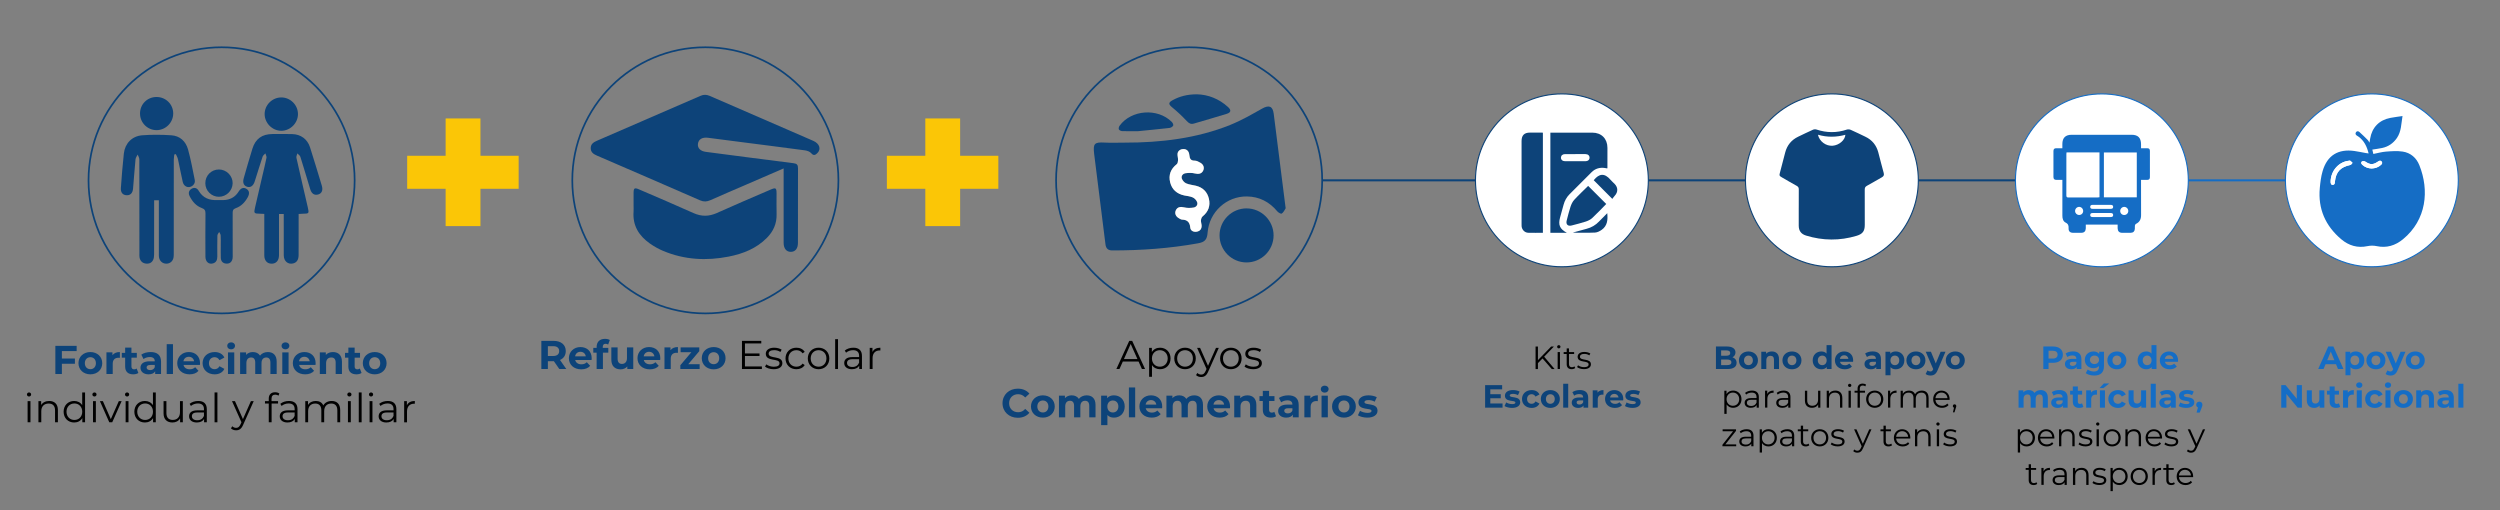 <?xml version="1.0" encoding="UTF-8"?><svg id="Capa_1" xmlns="http://www.w3.org/2000/svg" viewBox="0 0 1242.67 253.67"><rect x="0" y="0" width="1242.67" height="253.67" fill="#808080" stroke="none"/><defs><style>.cls-1,.cls-2,.cls-3,.cls-4,.cls-5{stroke-miterlimit:10;}.cls-1,.cls-2,.cls-5{fill:none;}.cls-1,.cls-4{stroke:#156dc5;}.cls-1,.cls-5{stroke-width:1.02px;}.cls-6,.cls-7,.cls-8,.cls-9,.cls-10{stroke-width:0px;}.cls-7{fill:#fbc606;}.cls-8,.cls-3,.cls-4{fill:#fff;}.cls-2{stroke-width:.86px;}.cls-2,.cls-3,.cls-5{stroke:#0d4379;}.cls-3,.cls-4{stroke-width:.56px;}.cls-9{fill:#0d4379;}.cls-10{fill:#156dc5;}</style></defs><path class="cls-9" d="M148.44,106.32c0,.89,0,1.67,0,2.45,0,6.01.02,12.02-.01,18.03-.01,2.35-.95,3.7-2.72,4.14-2.55.64-4.64-1.11-4.66-4-.03-6.08-.01-12.16-.01-18.23,0-.73,0-1.46,0-2.34h-2.36c0,2.08,0,4.07,0,6.06,0,4.81.02,9.62,0,14.43-.01,2.67-1.45,4.26-3.73,4.21-2.21-.04-3.57-1.59-3.58-4.16-.02-6.08,0-12.16,0-18.23,0-.72,0-1.45,0-2.36-.87-.04-1.58-.09-2.29-.1-2.74-.03-2.96-.25-2.36-2.85,1.22-5.33,2.47-10.66,3.7-15.98.69-2.99,1.45-5.96,2.04-8.97.13-.66-.35-1.44-.55-2.17-.47.53-1.17.98-1.37,1.59-1.37,4.11-2.62,8.26-3.95,12.39-.68,2.11-2.02,3.07-3.6,2.65-1.77-.47-2.49-1.99-1.87-4.19,1.41-4.94,2.8-9.88,4.34-14.78,1.55-4.95,4.77-7.24,9.97-7.29,3.27-.03,6.55-.05,9.82.03,4.27.11,7.55,2.51,8.85,6.57,2.03,6.35,3.95,12.74,5.87,19.12.68,2.28-.06,3.86-1.87,4.34-1.88.5-3.22-.39-3.92-2.69-1.64-5.36-3.2-10.73-4.89-16.07-.21-.65-.99-1.13-1.5-1.68-.16.74-.6,1.54-.45,2.21,1.83,8.2,3.76,16.38,5.64,24.57.71,3.11.65,3.17-2.48,3.22-.59,0-1.18.07-2.03.12Z"/><path class="cls-9" d="M86.65,76.78c-.09.87-.26,1.74-.26,2.62-.02,15.43-.01,30.86-.02,46.28,0,.73.02,1.48-.09,2.2-.29,1.91-1.7,3.15-3.54,3.18-1.9.04-3.42-1.26-3.72-3.23-.09-.59-.06-1.2-.06-1.8,0-8.08,0-16.16,0-24.24,0-.72,0-1.43,0-2.23h-2.34c0,.84,0,1.55,0,2.26,0,8.21.01,16.43-.02,24.64,0,.91-.1,1.9-.47,2.71-.69,1.49-2.05,2.05-3.66,1.84-1.73-.22-2.74-1.31-3.1-2.96-.14-.64-.08-1.33-.08-2,0-15.63,0-31.26-.04-46.89,0-.78-.54-1.55-.83-2.33-.37.79-.98,1.55-1.06,2.37-.47,4.85-.8,9.71-1.23,14.57-.2,2.33-1.43,3.45-3.42,3.26-1.76-.16-2.79-1.43-2.63-3.57.43-5.72.84-11.46,1.48-17.16.57-5.06,4.08-8.68,9.17-9.06,4.78-.36,9.62-.31,14.41,0,4.3.28,7.21,2.99,8.33,7.04,1.39,5,2.32,10.14,3.35,15.23.32,1.58-.87,3.06-2.44,3.42-1.52.36-3.11-.63-3.54-2.49-.87-3.77-1.55-7.58-2.39-11.35-.19-.86-.69-1.66-1.05-2.48l-.76.16Z"/><path class="cls-9" d="M109.73,122.2c0-1.74.07-3.47-.04-5.2-.03-.58-.49-1.14-.75-1.71-.31.6-.87,1.19-.88,1.8-.09,3.47-.05,6.94-.04,10.41,0,1.6-.45,2.93-2.15,3.43-2.1.62-3.75-.83-3.76-3.35-.03-7.14-.06-14.28.03-21.42.02-1.5-.4-2.23-1.84-2.76-2.83-1.04-4.68-3.22-6.02-5.86-.74-1.46-.52-2.78.88-3.67,1.47-.93,2.8-.4,3.6.96,2.12,3.6,5.32,4.82,9.3,4.61,1.4-.07,2.82.1,4.2-.08,2.72-.36,4.84-1.71,6.32-4.09,1.18-1.89,2.53-2.29,3.96-1.37,1.43.93,1.62,2.31.57,4.21-1.37,2.47-3.26,4.44-5.95,5.38-1.28.45-1.51,1.16-1.51,2.37.05,6.94.03,13.88.02,20.82,0,.6.04,1.21-.07,1.8-.31,1.66-1.32,2.64-3.05,2.56-1.71-.08-2.71-1.11-2.79-2.82-.08-2-.02-4-.02-6.01,0,0-.01,0-.02,0Z"/><path class="cls-9" d="M148.11,56.68c.02,4.48-3.78,8.31-8.26,8.33-4.46.02-8.29-3.8-8.31-8.28-.02-4.51,3.74-8.28,8.26-8.3,4.52-.02,8.29,3.73,8.31,8.25Z"/><path class="cls-9" d="M69.6,56.47c-.03-4.62,3.56-8.24,8.18-8.26,4.61-.02,8.3,3.6,8.32,8.16.02,4.52-3.71,8.29-8.22,8.32-4.54.03-8.26-3.66-8.28-8.22Z"/><path class="cls-9" d="M108.82,97.81c-3.72,0-6.72-2.97-6.76-6.69-.04-3.83,2.96-6.88,6.76-6.88,3.76,0,6.89,3.16,6.82,6.88-.07,3.67-3.14,6.69-6.83,6.69Z"/><circle class="cls-2" cx="110.14" cy="89.64" r="66.14"/><path class="cls-7" d="M257.81,93.84h-18.99v18.55h-17.31v-18.55h-19.11v-16.41h19.11v-18.55h17.31v18.55h18.99v16.41Z"/><path class="cls-7" d="M496.24,93.84h-18.99v18.55h-17.31v-18.55h-19.11v-16.41h19.11v-18.55h17.31v18.55h18.99v16.41Z"/><circle class="cls-2" cx="350.61" cy="89.64" r="66.14"/><path class="cls-9" d="M389.53,83.71c-6.34,2.74-12.35,5.34-18.37,7.95-6.03,2.61-12.09,5.18-18.09,7.86-1.75.78-3.27.85-5.07.07-17.06-7.46-34.14-14.85-51.23-22.22-1.75-.76-3.18-1.67-3.14-3.8.04-2.02,1.42-2.88,3.09-3.61,17.16-7.41,34.31-14.84,51.44-22.31,1.63-.71,3.05-.67,4.66.03,17.13,7.47,34.29,14.88,51.43,22.33,3.1,1.35,4.03,4.08,2.07,6.06-.94.95-1.87,1.54-3.12.06-.66-.78-1.99-1.24-3.08-1.39-10.7-1.44-21.41-2.79-32.11-4.17-5.35-.69-10.71-1.37-16.06-2.08-2.85-.38-4.75.73-5.03,3-.26,2.15,1.22,3.64,4,4.01,14.51,1.89,29.02,3.81,43.55,5.63,1.73.22,2.2.89,2.19,2.54-.05,12.36-.02,24.71-.03,37.07,0,2.81-1.31,4.43-3.52,4.45-2.19.02-3.58-1.65-3.59-4.41-.01-11.39,0-22.79,0-34.18,0-.81,0-1.62,0-2.86Z"/><path class="cls-9" d="M314.93,101.95c0-2-.01-3.99,0-5.99.02-2.5.45-2.8,2.72-1.82,9.01,3.89,18.06,7.71,27.01,11.75,4.01,1.81,7.71,1.77,11.7-.03,8.81-3.98,17.72-7.74,26.6-11.58,2.69-1.16,3.03-.93,3.04,2,0,3.4-.07,6.8.02,10.2.12,4.65-1.61,8.51-4.82,11.75-5.25,5.3-11.86,7.91-19.01,9.32-11.05,2.18-21.92,1.59-32.41-2.77-2.37-.98-4.66-2.27-6.76-3.75-5.41-3.81-8.6-8.86-8.1-15.76.08-1.1.01-2.22.01-3.33Z"/><circle class="cls-2" cx="591.08" cy="89.64" r="66.14"/><path class="cls-9" d="M558.93,70.9c18,.02,35.72-2.06,52.56-8.79,5.5-2.2,10.69-5.22,15.87-8.13,3.41-1.91,5.28-1.27,5.77,2.6,1.95,15.34,3.88,30.69,5.81,46.03.05.37.19.84.03,1.1-.54.89-1.06,1.95-1.88,2.46-.38.23-1.67-.5-2.18-1.11-3.93-4.72-8.9-7.31-15.04-7.41-10.22-.17-18.8,7.74-19.6,17.93-.27,3.49-1.32,4.74-4.76,5.36-14.1,2.55-28.34,3.55-42.65,3.54-2.05,0-3.1-.95-3.36-2.98-1.88-14.91-3.74-29.83-5.6-44.74-.02-.12-.02-.25-.04-.37-.59-5.07.18-5.79,5.2-5.52,3.28.18,6.58.03,9.87.03ZM588.22,74.08c-1.46-.02-2.79.95-2.89,2.35-.08,1.03.29,2.09.26,3.13-.02.7-.18,1.66-.65,2.03-3.01,2.37-4.18,5.39-3.27,9.06.9,3.58,3.37,5.68,6.96,6.47,1.45.32,3.01.41,4.33,1.02.92.43,1.85,1.47,2.16,2.43.4,1.27-.57,2.4-1.82,2.59-1.52.23-3.18.28-4.65-.09-1.86-.46-3.38-.18-4.13,1.37-.71,1.46-.2,3.01,1.38,3.96.53.32,1.11.72,1.69.74,2.61.1,3.83,1.29,4.07,3.97.14,1.61,1.62,2.31,3.24,2.03,1.63-.28,2.47-1.38,2.4-3.04-.04-.86-.39-1.73-.33-2.57.05-.68.32-1.57.81-1.97,2.86-2.31,3.96-5.25,3.15-8.77-.79-3.43-3.01-5.63-6.48-6.48-1.63-.4-3.36-.53-4.86-1.19-.92-.4-1.85-1.47-2.15-2.44-.39-1.26.57-2.4,1.83-2.58,1.53-.22,3.18-.27,4.66.1,1.86.46,3.38.17,4.13-1.38.71-1.47.21-3.04-1.39-3.95-.85-.48-1.84-1.04-2.75-1.03-2.07.03-2.54-1.01-2.72-2.8-.19-1.99-1.33-2.96-2.96-2.98Z"/><path class="cls-9" d="M619.65,103.59c7.37.01,13.4,6.04,13.41,13.41,0,7.45-6.08,13.5-13.55,13.45-7.35-.05-13.34-6.12-13.31-13.51.03-7.37,6.08-13.37,13.45-13.36Z"/><path class="cls-9" d="M594.82,46.87c5.7.13,11.07,2.2,15.61,6.35,1.66,1.52,1.49,2.69-.64,3.35-5.43,1.69-10.91,3.25-16.37,4.86-1.49.44-2.46-.13-3.53-1.28-2.27-2.42-4.7-4.71-7.27-6.81-1.82-1.49-1.93-2.34.18-3.5,3.6-1.99,7.46-2.95,12.01-2.96Z"/><path class="cls-9" d="M565.66,65.21c-3.29,0-5.59.06-7.88-.04-.58-.02-1.41-.4-1.63-.85-.22-.45.01-1.33.35-1.8,5.79-7.96,18.85-8.95,25.92-1.96.46.45.95,1.44.75,1.84-.28.58-1.16,1.12-1.84,1.2-5.54.63-11.1,1.15-15.68,1.61Z"/><path class="cls-8" d="M588.22,74.08c1.63.02,2.77.99,2.96,2.98.17,1.79.65,2.84,2.72,2.8.92-.01,1.9.55,2.75,1.03,1.61.91,2.1,2.48,1.39,3.95-.75,1.55-2.27,1.84-4.13,1.38-1.48-.37-3.13-.32-4.66-.1-1.26.18-2.22,1.33-1.83,2.58.3.96,1.23,2.03,2.15,2.44,1.51.66,3.24.79,4.86,1.19,3.46.85,5.69,3.05,6.48,6.48.81,3.52-.29,6.46-3.15,8.77-.49.4-.76,1.29-.81,1.97-.06.84.3,1.71.33,2.57.07,1.66-.77,2.76-2.4,3.04-1.62.28-3.1-.43-3.24-2.03-.24-2.69-1.46-3.88-4.07-3.97-.57-.02-1.16-.43-1.69-.74-1.58-.95-2.09-2.5-1.38-3.96.76-1.55,2.27-1.83,4.13-1.37,1.48.37,3.13.32,4.65.09,1.25-.19,2.22-1.32,1.82-2.59-.3-.96-1.23-2-2.16-2.43-1.31-.62-2.87-.71-4.33-1.02-3.59-.79-6.07-2.89-6.96-6.47-.92-3.67.25-6.69,3.27-9.06.47-.37.62-1.33.65-2.03.03-1.04-.33-2.1-.26-3.13.1-1.4,1.43-2.37,2.89-2.35Z"/><line class="cls-5" x1="657.22" y1="89.64" x2="1048.01" y2="89.64"/><line class="cls-1" x1="1049.6" y1="89.64" x2="1159.96" y2="89.64"/><circle class="cls-3" cx="776.37" cy="89.64" r="42.97"/><path class="cls-9" d="M778.82,115.71h-8.18v-49.78c.37,0,.76,0,1.15,0,6.56,0,13.11,0,19.67,0,4.57,0,7.55,3,7.55,7.6,0,3.3,0,6.59-.01,9.89,0,.07-.04.14-.09.3-.37-.07-.75-.15-1.13-.21-2.54-.38-4.79.24-6.63,2.06-3.69,3.65-7.35,7.32-11,11-1.44,1.45-2.39,3.19-2.93,5.16-.58,2.1-1.16,4.21-1.74,6.31-1.03,3.79-.22,5.73,3.34,7.67ZM783.05,76.6c-1.7,0-3.41-.01-5.11,0-1.23.01-2.01.69-2.04,1.72-.03,1.07.78,1.81,2.06,1.82,3.37.01,6.74.01,10.11,0,1.24,0,2.01-.68,2.04-1.73.03-1.08-.77-1.8-2.06-1.82-1.67-.01-3.33,0-5,0Z"/><path class="cls-9" d="M766.92,115.72c-2.49,0-4.89.05-7.29-.02-1.74-.05-3.11-1.47-3.29-3.21-.03-.33-.02-.67-.02-1,0-13.78,0-27.56,0-41.35,0-2.89,1.33-4.23,4.2-4.23,2.04,0,4.08,0,6.11.01.07,0,.14.03.29.07v49.72Z"/><path class="cls-9" d="M798.41,101.39c-2.26,2.29-4.54,4.72-6.97,6.99-.86.8-2.04,1.36-3.17,1.74-2.31.76-4.69,1.34-7.05,1.96-1.9.5-2.97-.58-2.46-2.48.61-2.29,1.14-4.6,1.89-6.84.41-1.23,1.01-2.52,1.88-3.46,2.23-2.43,4.65-4.67,6.89-6.9,2.98,2.98,5.97,5.97,8.99,8.99Z"/><path class="cls-9" d="M792.2,89.57c2.65-3.3,5.34-3.7,8.31-.23.65.76,1.42,1.41,2.11,2.13,1.71,1.78,1.69,4.03,0,5.85-.45.48-.81,1.05-1.19,1.54-3.24-3.25-6.21-6.23-9.24-9.28Z"/><path class="cls-9" d="M782.03,115.54c2.2-.6,4.39-1.23,6.59-1.8,2.39-.62,4.44-1.8,6.15-3.58,1.32-1.37,2.68-2.72,4.15-4.2.34,3.35.04,6.28-2.74,8.26-.96.68-2.18,1.32-3.32,1.38-3.6.17-7.21.06-10.81.06,0-.04-.01-.09-.02-.13Z"/><circle class="cls-3" cx="910.58" cy="89.64" r="42.97"/><path class="cls-9" d="M894.1,103.28c0-3.04-.03-6.07.02-9.11.01-.84-.22-1.34-1-1.77-2.48-1.35-4.9-2.8-7.34-4.2-1.34-.77-1.41-.93-1.03-2.38.87-3.35,1.74-6.7,2.62-10.04.95-3.6,3.09-6.22,6.45-7.83,2.45-1.17,4.88-2.36,7.36-3.47.49-.22,1.2-.27,1.71-.1,5.05,1.69,10.08,1.74,15.14.03.56-.19,1.35-.11,1.91.13,2.45,1.08,4.85,2.27,7.26,3.42,3.37,1.6,5.5,4.23,6.45,7.83.89,3.38,1.73,6.77,2.67,10.14.29,1.05.05,1.67-.89,2.2-2.5,1.39-4.93,2.88-7.45,4.23-.87.47-1.08,1.02-1.08,1.94.04,5.82.02,11.65.02,17.47,0,3.13-1.05,4.54-4.07,5.45-8.38,2.51-16.75,2.45-25.11-.12-2.46-.76-3.63-2.32-3.65-4.91-.02-2.97,0-5.93,0-8.9ZM903.64,66.97c.73,3.35,4.02,5.73,7.3,5.47,3.19-.26,6.16-2.75,6.34-5.44-4.51,1.23-9.01,1.32-13.63-.03Z"/><circle class="cls-4" cx="1044.78" cy="89.64" r="42.97"/><path class="cls-10" d="M1025.12,89.41c-1.06,0-1.97-.02-2.87,0-1.03.03-1.56-.39-1.55-1.46.01-4.28,0-8.57,0-12.85,0-.99.44-1.45,1.46-1.41.94.04,1.88,0,2.97,0,0-.79,0-1.45,0-2.11.01-3.06,1.54-4.59,4.63-4.59,6.11,0,12.22,0,18.33,0,3.81,0,7.62,0,11.43,0,3.22,0,4.71,1.51,4.72,4.74,0,.59,0,1.18,0,1.96,1.05,0,2.02.03,2.99,0,.95-.04,1.42.37,1.42,1.32,0,4.36,0,8.73,0,13.09,0,.88-.46,1.31-1.33,1.31-.98,0-1.96,0-3.08,0,0,.55,0,.98,0,1.4,0,5.36-.03,10.71.02,16.07.02,2.04-.69,3.53-2.57,4.42-.24.11-.45.5-.49.79-.08.54,0,1.11-.04,1.66-.07,1.2-.75,1.92-1.95,1.96-1.47.05-2.94.05-4.4.01-1.44-.03-2.14-.78-2.2-2.24-.02-.59,0-1.17,0-1.83h-15.83c0,.62.02,1.24,0,1.85-.07,1.47-.77,2.19-2.22,2.22-1.39.03-2.78.03-4.17,0-1.46-.04-2.21-.75-2.16-2.24.05-1.26-.12-2.15-1.45-2.82-1.28-.63-1.65-2.02-1.64-3.47.02-5.44,0-10.87,0-16.31,0-.43,0-.86,0-1.49ZM1027.21,75.75c-.03.34-.08.57-.08.8,0,6.86.01,13.72-.02,20.59,0,.9.38,1.03,1.14,1.03,4.8-.02,9.6,0,14.4-.02.3,0,.61-.06.94-.1v-22.29h-16.37ZM1062.13,98.09v-22.3h-16.35v22.3h16.35ZM1044.67,107.89c1.47,0,2.93,0,4.4,0,.69,0,1.33-.14,1.32-1,0-.83-.6-1.01-1.31-1.01-2.93,0-5.86,0-8.79,0-.71,0-1.31.16-1.32,1-.01.86.62,1,1.31,1.01,1.47,0,2.93,0,4.4,0ZM1044.68,103.82c1.47,0,2.93,0,4.4,0,.7,0,1.32-.15,1.31-1-.01-.84-.62-.99-1.32-.99-2.93,0-5.86,0-8.79,0-.71,0-1.31.16-1.31,1,0,.86.63.99,1.32.99,1.47,0,2.93,0,4.4,0ZM1035.47,104.83c-.02-1.13-.96-2.04-2.06-2-1.11.04-2,1.01-1.95,2.12.05,1.08.93,1.91,2.02,1.91,1.15,0,2.02-.88,2-2.04ZM1057.9,104.9c.02-1.11-.9-2.06-2-2.07-1.07-.01-1.96.84-2.01,1.93-.06,1.15.78,2.07,1.92,2.11,1.14.04,2.07-.84,2.09-1.96Z"/><circle class="cls-4" cx="1178.98" cy="89.64" r="42.97"/><path class="cls-10" d="M1177.37,76.28c-.85-3.46-2.24-6.36-5.07-8.39-.21-.15-.43-.28-.64-.4-.67-.39-1.05-.95-.63-1.68.43-.75,1.19-.71,1.75-.21,1.44,1.29,2.81,2.65,4.17,4.01.29.29.45.69.84,1.31.14-.85.24-1.44.34-2.03.93-5.57,4.51-9.25,10.09-10.3,1.91-.36,3.84-.59,5.99-.91-.66,3.81-.54,7.68-2.82,10.96-1.79,2.58-4.22,4.25-7.29,4.91-1.56.34-3.16.53-4.9.81.17.71.32,1.34.51,2.17,2.13-.41,4.17-1.01,6.25-1.17,2.76-.21,5.6-.43,8.31-.02,3.95.58,6.83,3.1,8.3,6.76,5.02,12.49,3.6,27.16-8.11,36.8-3.8,3.13-8.13,4.51-13.14,3.43-1.45-.31-3.08-.3-4.53.01-4.96,1.06-9.29-.27-13.02-3.41-7.86-6.63-11.63-15.11-10.68-25.46.26-2.85.61-5.75,1.42-8.48,2.29-7.75,7.71-11.08,15.76-9.95,1.88.26,3.74.68,5.61,1.01.44.08.89.13,1.5.22ZM1158.48,90.01c-.05,1.28.23,1.89.96,1.88,1.15-.02,1.1-.91,1.19-1.72.52-4.78,2.77-7.13,7.68-8.17.41-.09.72-.68,1.07-1.04-.39-.37-.75-.78-1.19-1.08-.16-.11-.49,0-.74.04-4.91.56-8.76,4.9-8.97,10.1ZM1178.88,83.75c1.81-.07,3.36-.63,4.66-1.82.52-.48.8-1.04.27-1.66-.52-.6-1.09-.43-1.68-.02-2.56,1.76-3.96,1.72-6.46.07-.4-.26-1.29-.31-1.63-.04-.67.53-.3,1.2.27,1.71,1.32,1.18,2.88,1.71,4.56,1.76Z"/><path class="cls-8" d="M1158.48,90.01c.21-5.2,4.06-9.54,8.97-10.1.25-.03.58-.15.74-.04.43.31.8.71,1.19,1.08-.35.36-.66.95-1.07,1.04-4.91,1.04-7.16,3.39-7.68,8.17-.09.81-.04,1.71-1.19,1.72-.73.01-1.01-.6-.96-1.88Z"/><path class="cls-8" d="M1178.88,83.75c-1.68-.06-3.25-.58-4.56-1.76-.57-.51-.94-1.18-.27-1.71.34-.27,1.23-.22,1.63.04,2.5,1.65,3.9,1.69,6.46-.07.59-.41,1.16-.58,1.68.02.53.62.25,1.18-.27,1.66-1.3,1.19-2.86,1.75-4.66,1.82Z"/><path class="cls-9" d="M30.76,174.51v3.7h6.48v2.6h-6.48v5.1h-3.24v-14h10.58v2.6h-7.34Z"/><path class="cls-9" d="M39,180.53c0-3.24,2.5-5.54,5.92-5.54s5.9,2.3,5.9,5.54-2.48,5.54-5.9,5.54-5.92-2.3-5.92-5.54ZM47.67,180.53c0-1.86-1.18-2.98-2.74-2.98s-2.76,1.12-2.76,2.98,1.2,2.98,2.76,2.98,2.74-1.12,2.74-2.98Z"/><path class="cls-9" d="M59.59,174.99v2.88c-.26-.02-.46-.04-.7-.04-1.72,0-2.86.94-2.86,3v5.08h-3.12v-10.76h2.98v1.42c.76-1.04,2.04-1.58,3.7-1.58Z"/><path class="cls-9" d="M68.77,185.39c-.64.46-1.58.68-2.54.68-2.54,0-4.02-1.3-4.02-3.86v-4.42h-1.66v-2.4h1.66v-2.62h3.12v2.62h2.68v2.4h-2.68v4.38c0,.92.5,1.42,1.34,1.42.46,0,.92-.14,1.26-.4l.84,2.2Z"/><path class="cls-9" d="M80.05,179.77v6.14h-2.92v-1.34c-.58.98-1.7,1.5-3.28,1.5-2.52,0-4.02-1.4-4.02-3.26s1.34-3.22,4.62-3.22h2.48c0-1.34-.8-2.12-2.48-2.12-1.14,0-2.32.38-3.1,1l-1.12-2.18c1.18-.84,2.92-1.3,4.64-1.3,3.28,0,5.18,1.52,5.18,4.78ZM76.93,182.51v-1.1h-2.14c-1.46,0-1.92.54-1.92,1.26,0,.78.66,1.3,1.76,1.3,1.04,0,1.94-.48,2.3-1.46Z"/><path class="cls-9" d="M82.86,171.07h3.12v14.84h-3.12v-14.84Z"/><path class="cls-9" d="M99.37,181.41h-8.14c.3,1.34,1.44,2.16,3.08,2.16,1.14,0,1.96-.34,2.7-1.04l1.66,1.8c-1,1.14-2.5,1.74-4.44,1.74-3.72,0-6.14-2.34-6.14-5.54s2.46-5.54,5.74-5.54,5.6,2.12,5.6,5.58c0,.24-.04.58-.06.84ZM91.18,179.59h5.3c-.22-1.36-1.24-2.24-2.64-2.24s-2.44.86-2.66,2.24Z"/><path class="cls-9" d="M100.7,180.53c0-3.24,2.5-5.54,6-5.54,2.26,0,4.04.98,4.82,2.74l-2.42,1.3c-.58-1.02-1.44-1.48-2.42-1.48-1.58,0-2.82,1.1-2.82,2.98s1.24,2.98,2.82,2.98c.98,0,1.84-.44,2.42-1.48l2.42,1.32c-.78,1.72-2.56,2.72-4.82,2.72-3.5,0-6-2.3-6-5.54Z"/><path class="cls-9" d="M112.94,171.91c0-.98.78-1.74,1.94-1.74s1.94.72,1.94,1.68c0,1.04-.78,1.8-1.94,1.8s-1.94-.76-1.94-1.74ZM113.32,175.15h3.12v10.76h-3.12v-10.76Z"/><path class="cls-9" d="M137.53,179.75v6.16h-3.12v-5.68c0-1.74-.78-2.54-2.04-2.54-1.4,0-2.38.9-2.38,2.82v5.4h-3.12v-5.68c0-1.74-.74-2.54-2.04-2.54-1.38,0-2.36.9-2.36,2.82v5.4h-3.12v-10.76h2.98v1.24c.8-.92,2-1.4,3.38-1.4,1.5,0,2.78.58,3.54,1.76.86-1.1,2.26-1.76,3.88-1.76,2.56,0,4.4,1.48,4.4,4.76Z"/><path class="cls-9" d="M139.94,171.91c0-.98.78-1.74,1.94-1.74s1.94.72,1.94,1.68c0,1.04-.78,1.8-1.94,1.8s-1.94-.76-1.94-1.74ZM140.32,175.15h3.12v10.76h-3.12v-10.76Z"/><path class="cls-9" d="M156.83,181.41h-8.14c.3,1.34,1.44,2.16,3.08,2.16,1.14,0,1.96-.34,2.7-1.04l1.66,1.8c-1,1.14-2.5,1.74-4.44,1.74-3.72,0-6.14-2.34-6.14-5.54s2.46-5.54,5.74-5.54,5.6,2.12,5.6,5.58c0,.24-.04.58-.06.84ZM148.64,179.59h5.3c-.22-1.36-1.24-2.24-2.64-2.24s-2.44.86-2.66,2.24Z"/><path class="cls-9" d="M169.97,179.75v6.16h-3.12v-5.68c0-1.74-.8-2.54-2.18-2.54-1.5,0-2.58.92-2.58,2.9v5.32h-3.12v-10.76h2.98v1.26c.84-.92,2.1-1.42,3.56-1.42,2.54,0,4.46,1.48,4.46,4.76Z"/><path class="cls-9" d="M179.72,185.39c-.64.46-1.58.68-2.54.68-2.54,0-4.02-1.3-4.02-3.86v-4.42h-1.66v-2.4h1.66v-2.62h3.12v2.62h2.68v2.4h-2.68v4.38c0,.92.5,1.42,1.34,1.42.46,0,.92-.14,1.26-.4l.84,2.2Z"/><path class="cls-9" d="M180.34,180.53c0-3.24,2.5-5.54,5.92-5.54s5.9,2.3,5.9,5.54-2.48,5.54-5.9,5.54-5.92-2.3-5.92-5.54ZM189,180.53c0-1.86-1.18-2.98-2.74-2.98s-2.76,1.12-2.76,2.98,1.2,2.98,2.76,2.98,2.74-1.12,2.74-2.98Z"/><path class="cls-6" d="M13.39,196.07c0-.54.46-1,1.04-1s1.04.44,1.04.98c0,.58-.44,1.04-1.04,1.04s-1.04-.46-1.04-1.02ZM13.72,199.39h1.42v10.52h-1.42v-10.52Z"/><path class="cls-6" d="M28.78,203.81v6.1h-1.42v-5.96c0-2.22-1.16-3.36-3.16-3.36-2.26,0-3.68,1.4-3.68,3.8v5.52h-1.42v-10.52h1.36v1.94c.76-1.28,2.18-2.02,4-2.02,2.56,0,4.32,1.48,4.32,4.5Z"/><path class="cls-6" d="M42.28,195.07v14.84h-1.36v-2.08c-.86,1.42-2.32,2.18-4.06,2.18-3,0-5.24-2.18-5.24-5.36s2.24-5.34,5.24-5.34c1.68,0,3.12.72,4,2.08v-6.32h1.42ZM40.88,204.65c0-2.46-1.68-4.1-3.9-4.1s-3.92,1.64-3.92,4.1,1.68,4.1,3.92,4.1,3.9-1.64,3.9-4.1Z"/><path class="cls-6" d="M45.91,196.07c0-.54.46-1,1.04-1s1.04.44,1.04.98c0,.58-.44,1.04-1.04,1.04s-1.04-.46-1.04-1.02ZM46.23,199.39h1.42v10.52h-1.42v-10.52Z"/><path class="cls-6" d="M60.46,199.39l-4.68,10.52h-1.46l-4.66-10.52h1.48l3.94,8.96,3.98-8.96h1.4Z"/><path class="cls-6" d="M62.13,196.07c0-.54.46-1,1.04-1s1.04.44,1.04.98c0,.58-.44,1.04-1.04,1.04s-1.04-.46-1.04-1.02ZM62.45,199.39h1.42v10.52h-1.42v-10.52Z"/><path class="cls-6" d="M77.44,195.07v14.84h-1.36v-2.08c-.86,1.42-2.32,2.18-4.06,2.18-3,0-5.24-2.18-5.24-5.36s2.24-5.34,5.24-5.34c1.68,0,3.12.72,4,2.08v-6.32h1.42ZM76.04,204.65c0-2.46-1.68-4.1-3.9-4.1s-3.92,1.64-3.92,4.1,1.68,4.1,3.92,4.1,3.9-1.64,3.9-4.1Z"/><path class="cls-6" d="M90.88,199.39v10.52h-1.36v-1.92c-.74,1.28-2.1,2.02-3.78,2.02-2.68,0-4.44-1.5-4.44-4.52v-6.1h1.42v5.96c0,2.24,1.16,3.38,3.16,3.38,2.2,0,3.58-1.42,3.58-3.82v-5.52h1.42Z"/><path class="cls-6" d="M102.8,203.39v6.52h-1.36v-1.64c-.64,1.08-1.88,1.74-3.62,1.74-2.38,0-3.84-1.24-3.84-3.06,0-1.62,1.04-2.98,4.06-2.98h3.34v-.64c0-1.8-1.02-2.78-2.98-2.78-1.36,0-2.64.48-3.5,1.24l-.64-1.06c1.06-.9,2.62-1.42,4.28-1.42,2.72,0,4.26,1.36,4.26,4.08ZM101.38,206.75v-1.72h-3.3c-2.04,0-2.7.8-2.7,1.88,0,1.22.98,1.98,2.66,1.98s2.78-.76,3.34-2.14Z"/><path class="cls-6" d="M106.65,195.07h1.42v14.84h-1.42v-14.84Z"/><path class="cls-6" d="M126.12,199.39l-5.26,11.78c-.88,2.06-2,2.72-3.5,2.72-.98,0-1.92-.32-2.56-.96l.66-1.06c.52.52,1.16.8,1.92.8.94,0,1.58-.44,2.18-1.76l.46-1.02-4.7-10.5h1.48l3.96,8.94,3.96-8.94h1.4Z"/><path class="cls-6" d="M134.97,198.15v1.24h3.24v1.2h-3.2v9.32h-1.42v-9.32h-1.88v-1.2h1.88v-1.3c0-1.88,1.12-3.12,3.18-3.12.78,0,1.58.22,2.1.66l-.48,1.06c-.4-.34-.96-.52-1.56-.52-1.22,0-1.86.68-1.86,1.98Z"/><path class="cls-6" d="M147.88,203.39v6.52h-1.36v-1.64c-.64,1.08-1.88,1.74-3.62,1.74-2.38,0-3.84-1.24-3.84-3.06,0-1.62,1.04-2.98,4.06-2.98h3.34v-.64c0-1.8-1.02-2.78-2.98-2.78-1.36,0-2.64.48-3.5,1.24l-.64-1.06c1.06-.9,2.62-1.42,4.28-1.42,2.72,0,4.26,1.36,4.26,4.08ZM146.45,206.75v-1.72h-3.3c-2.04,0-2.7.8-2.7,1.88,0,1.22.98,1.98,2.66,1.98s2.78-.76,3.34-2.14Z"/><path class="cls-6" d="M169.1,203.81v6.1h-1.42v-5.96c0-2.22-1.12-3.36-3.02-3.36-2.16,0-3.52,1.4-3.52,3.8v5.52h-1.42v-5.96c0-2.22-1.12-3.36-3.04-3.36-2.14,0-3.52,1.4-3.52,3.8v5.52h-1.42v-10.52h1.36v1.92c.74-1.26,2.1-2,3.86-2s3.1.74,3.74,2.22c.76-1.36,2.26-2.22,4.16-2.22,2.56,0,4.24,1.48,4.24,4.5Z"/><path class="cls-6" d="M172.63,196.07c0-.54.46-1,1.04-1s1.04.44,1.04.98c0,.58-.44,1.04-1.04,1.04s-1.04-.46-1.04-1.02ZM172.95,199.39h1.42v10.52h-1.42v-10.52Z"/><path class="cls-6" d="M178.33,195.07h1.42v14.84h-1.42v-14.84Z"/><path class="cls-6" d="M183.39,196.07c0-.54.46-1,1.04-1s1.04.44,1.04.98c0,.58-.44,1.04-1.04,1.04s-1.04-.46-1.04-1.02ZM183.71,199.39h1.42v10.52h-1.42v-10.52Z"/><path class="cls-6" d="M197.03,203.39v6.52h-1.36v-1.64c-.64,1.08-1.88,1.74-3.62,1.74-2.38,0-3.84-1.24-3.84-3.06,0-1.62,1.04-2.98,4.06-2.98h3.34v-.64c0-1.8-1.02-2.78-2.98-2.78-1.36,0-2.64.48-3.5,1.24l-.64-1.06c1.06-.9,2.62-1.42,4.28-1.42,2.72,0,4.26,1.36,4.26,4.08ZM195.61,206.75v-1.72h-3.3c-2.04,0-2.7.8-2.7,1.88,0,1.22.98,1.98,2.66,1.98s2.78-.76,3.34-2.14Z"/><path class="cls-6" d="M206.19,199.31v1.38c-.12,0-.24-.02-.34-.02-2.2,0-3.54,1.4-3.54,3.88v5.36h-1.42v-10.52h1.36v2.06c.66-1.4,2-2.14,3.94-2.14Z"/><path class="cls-9" d="M278.01,183.43l-2.7-3.9h-2.98v3.9h-3.24v-14h6.06c3.74,0,6.08,1.94,6.08,5.08,0,2.1-1.06,3.64-2.88,4.42l3.14,4.5h-3.48ZM274.97,172.07h-2.64v4.88h2.64c1.98,0,2.98-.92,2.98-2.44s-1-2.44-2.98-2.44Z"/><path class="cls-9" d="M294.05,178.93h-8.14c.3,1.34,1.44,2.16,3.08,2.16,1.14,0,1.96-.34,2.7-1.04l1.66,1.8c-1,1.14-2.5,1.74-4.44,1.74-3.72,0-6.14-2.34-6.14-5.54s2.46-5.54,5.74-5.54,5.6,2.12,5.6,5.58c0,.24-.04.58-.06.84ZM285.87,177.11h5.3c-.22-1.36-1.24-2.24-2.64-2.24s-2.44.86-2.66,2.24Z"/><path class="cls-9" d="M299.61,172.91h2.76v2.4h-2.68v8.12h-3.12v-8.12h-1.66v-2.4h1.66v-.48c0-2.42,1.48-4,4.16-4,.88,0,1.8.18,2.38.58l-.82,2.26c-.34-.24-.78-.38-1.26-.38-.92,0-1.42.5-1.42,1.56v.46Z"/><path class="cls-9" d="M314.77,172.67v10.76h-2.96v-1.28c-.82.94-2.02,1.44-3.34,1.44-2.7,0-4.6-1.52-4.6-4.84v-6.08h3.12v5.62c0,1.8.8,2.6,2.18,2.6s2.48-.92,2.48-2.9v-5.32h3.12Z"/><path class="cls-9" d="M328.15,178.93h-8.14c.3,1.34,1.44,2.16,3.08,2.16,1.14,0,1.96-.34,2.7-1.04l1.66,1.8c-1,1.14-2.5,1.74-4.44,1.74-3.72,0-6.14-2.34-6.14-5.54s2.46-5.54,5.74-5.54,5.6,2.12,5.6,5.58c0,.24-.04.58-.06.84ZM319.97,177.11h5.3c-.22-1.36-1.24-2.24-2.64-2.24s-2.44.86-2.66,2.24Z"/><path class="cls-9" d="M336.97,172.51v2.88c-.26-.02-.46-.04-.7-.04-1.72,0-2.86.94-2.86,3v5.08h-3.12v-10.76h2.98v1.42c.76-1.04,2.04-1.58,3.7-1.58Z"/><path class="cls-9" d="M347.77,181.03v2.4h-9.6v-1.88l5.48-6.48h-5.34v-2.4h9.28v1.88l-5.48,6.48h5.66Z"/><path class="cls-9" d="M348.83,178.05c0-3.24,2.5-5.54,5.92-5.54s5.9,2.3,5.9,5.54-2.48,5.54-5.9,5.54-5.92-2.3-5.92-5.54ZM357.49,178.05c0-1.86-1.18-2.98-2.74-2.98s-2.76,1.12-2.76,2.98,1.2,2.98,2.76,2.98,2.74-1.12,2.74-2.98Z"/><path class="cls-6" d="M378.71,182.15v1.28h-9.9v-14h9.6v1.28h-8.12v4.98h7.24v1.26h-7.24v5.2h8.42Z"/><path class="cls-6" d="M380.27,182.23l.64-1.12c.84.66,2.26,1.18,3.74,1.18,2,0,2.82-.68,2.82-1.72,0-2.74-6.82-.58-6.82-4.74,0-1.72,1.48-3,4.16-3,1.36,0,2.84.38,3.72.98l-.62,1.14c-.92-.64-2.02-.9-3.1-.9-1.9,0-2.74.74-2.74,1.74,0,2.84,6.82.7,6.82,4.74,0,1.82-1.6,3-4.34,3-1.74,0-3.42-.56-4.28-1.3Z"/><path class="cls-6" d="M390.45,178.17c0-3.14,2.28-5.34,5.42-5.34,1.78,0,3.28.7,4.12,2.08l-1.06.72c-.72-1.06-1.84-1.56-3.06-1.56-2.3,0-3.98,1.64-3.98,4.1s1.68,4.1,3.98,4.1c1.22,0,2.34-.48,3.06-1.54l1.06.72c-.84,1.36-2.34,2.08-4.12,2.08-3.14,0-5.42-2.22-5.42-5.36Z"/><path class="cls-6" d="M401.53,178.17c0-3.12,2.28-5.34,5.36-5.34s5.34,2.22,5.34,5.34-2.26,5.36-5.34,5.36-5.36-2.24-5.36-5.36ZM410.79,178.17c0-2.46-1.66-4.1-3.9-4.1s-3.92,1.64-3.92,4.1,1.68,4.1,3.92,4.1,3.9-1.64,3.9-4.1Z"/><path class="cls-6" d="M415.13,168.59h1.42v14.84h-1.42v-14.84Z"/><path class="cls-6" d="M428.45,176.91v6.52h-1.36v-1.64c-.64,1.08-1.88,1.74-3.62,1.74-2.38,0-3.84-1.24-3.84-3.06,0-1.62,1.04-2.98,4.06-2.98h3.34v-.64c0-1.8-1.02-2.78-2.98-2.78-1.36,0-2.64.48-3.5,1.24l-.64-1.06c1.06-.9,2.62-1.42,4.28-1.42,2.72,0,4.26,1.36,4.26,4.08ZM427.03,180.27v-1.72h-3.3c-2.04,0-2.7.8-2.7,1.88,0,1.22.98,1.98,2.66,1.98s2.78-.76,3.34-2.14Z"/><path class="cls-6" d="M437.61,172.83v1.38c-.12,0-.24-.02-.34-.02-2.2,0-3.54,1.4-3.54,3.88v5.36h-1.42v-10.52h1.36v2.06c.66-1.4,2-2.14,3.94-2.14Z"/><path class="cls-6" d="M565.93,179.69h-7.8l-1.68,3.74h-1.54l6.4-14h1.46l6.4,14h-1.56l-1.68-3.74ZM565.39,178.49l-3.36-7.52-3.36,7.52h6.72Z"/><path class="cls-6" d="M581.85,178.17c0,3.2-2.24,5.36-5.24,5.36-1.68,0-3.12-.72-4-2.08v5.86h-1.42v-14.4h1.36v2.08c.86-1.4,2.32-2.16,4.06-2.16,3,0,5.24,2.16,5.24,5.34ZM580.43,178.17c0-2.44-1.7-4.1-3.92-4.1s-3.92,1.66-3.92,4.1,1.68,4.1,3.92,4.1,3.92-1.64,3.92-4.1Z"/><path class="cls-6" d="M583.69,178.17c0-3.12,2.28-5.34,5.36-5.34s5.34,2.22,5.34,5.34-2.26,5.36-5.34,5.36-5.36-2.24-5.36-5.36ZM592.95,178.17c0-2.46-1.66-4.1-3.9-4.1s-3.92,1.64-3.92,4.1,1.68,4.1,3.92,4.1,3.9-1.64,3.9-4.1Z"/><path class="cls-6" d="M605.83,172.91l-5.26,11.78c-.88,2.06-2,2.72-3.5,2.72-.98,0-1.92-.32-2.56-.96l.66-1.06c.52.52,1.16.8,1.92.8.94,0,1.58-.44,2.18-1.76l.46-1.02-4.7-10.5h1.48l3.96,8.94,3.96-8.94h1.4Z"/><path class="cls-6" d="M606.47,178.17c0-3.12,2.28-5.34,5.36-5.34s5.34,2.22,5.34,5.34-2.26,5.36-5.34,5.36-5.36-2.24-5.36-5.36ZM615.73,178.17c0-2.46-1.66-4.1-3.9-4.1s-3.92,1.64-3.92,4.1,1.68,4.1,3.92,4.1,3.9-1.64,3.9-4.1Z"/><path class="cls-6" d="M618.61,182.23l.64-1.12c.84.66,2.26,1.18,3.74,1.18,2,0,2.82-.68,2.82-1.72,0-2.74-6.82-.58-6.82-4.74,0-1.72,1.48-3,4.16-3,1.36,0,2.84.38,3.72.98l-.62,1.14c-.92-.64-2.02-.9-3.1-.9-1.9,0-2.74.74-2.74,1.74,0,2.84,6.82.7,6.82,4.74,0,1.82-1.6,3-4.34,3-1.74,0-3.42-.56-4.28-1.3Z"/><path class="cls-9" d="M498.32,200.43c0-4.22,3.24-7.24,7.6-7.24,2.42,0,4.44.88,5.76,2.48l-2.08,1.92c-.94-1.08-2.12-1.64-3.52-1.64-2.62,0-4.48,1.84-4.48,4.48s1.86,4.48,4.48,4.48c1.4,0,2.58-.56,3.52-1.66l2.08,1.92c-1.32,1.62-3.34,2.5-5.78,2.5-4.34,0-7.58-3.02-7.58-7.24Z"/><path class="cls-9" d="M512.46,202.05c0-3.24,2.5-5.54,5.92-5.54s5.9,2.3,5.9,5.54-2.48,5.54-5.9,5.54-5.92-2.3-5.92-5.54ZM521.12,202.05c0-1.86-1.18-2.98-2.74-2.98s-2.76,1.12-2.76,2.98,1.2,2.98,2.76,2.98,2.74-1.12,2.74-2.98Z"/><path class="cls-9" d="M544.55,201.27v6.16h-3.12v-5.68c0-1.74-.78-2.54-2.04-2.54-1.4,0-2.38.9-2.38,2.82v5.4h-3.12v-5.68c0-1.74-.74-2.54-2.04-2.54-1.38,0-2.36.9-2.36,2.82v5.4h-3.12v-10.76h2.98v1.24c.8-.92,2-1.4,3.38-1.4,1.5,0,2.78.58,3.54,1.76.86-1.1,2.26-1.76,3.88-1.76,2.56,0,4.4,1.48,4.4,4.76Z"/><path class="cls-9" d="M559.06,202.05c0,3.38-2.34,5.54-5.36,5.54-1.34,0-2.44-.42-3.24-1.3v5.02h-3.12v-14.64h2.98v1.24c.78-.94,1.94-1.4,3.38-1.4,3.02,0,5.36,2.16,5.36,5.54ZM555.9,202.05c0-1.86-1.18-2.98-2.74-2.98s-2.74,1.12-2.74,2.98,1.18,2.98,2.74,2.98,2.74-1.12,2.74-2.98Z"/><path class="cls-9" d="M561.14,192.59h3.12v14.84h-3.12v-14.84Z"/><path class="cls-9" d="M577.64,202.93h-8.14c.3,1.34,1.44,2.16,3.08,2.16,1.14,0,1.96-.34,2.7-1.04l1.66,1.8c-1,1.14-2.5,1.74-4.44,1.74-3.72,0-6.14-2.34-6.14-5.54s2.46-5.54,5.74-5.54,5.6,2.12,5.6,5.58c0,.24-.04.58-.06.84ZM569.46,201.11h5.3c-.22-1.36-1.24-2.24-2.64-2.24s-2.44.86-2.66,2.24Z"/><path class="cls-9" d="M597.97,201.27v6.16h-3.12v-5.68c0-1.74-.78-2.54-2.04-2.54-1.4,0-2.38.9-2.38,2.82v5.4h-3.12v-5.68c0-1.74-.74-2.54-2.04-2.54-1.38,0-2.36.9-2.36,2.82v5.4h-3.12v-10.76h2.98v1.24c.8-.92,2-1.4,3.38-1.4,1.5,0,2.78.58,3.54,1.76.86-1.1,2.26-1.76,3.88-1.76,2.56,0,4.4,1.48,4.4,4.76Z"/><path class="cls-9" d="M611.36,202.93h-8.14c.3,1.34,1.44,2.16,3.08,2.16,1.14,0,1.96-.34,2.7-1.04l1.66,1.8c-1,1.14-2.5,1.74-4.44,1.74-3.72,0-6.14-2.34-6.14-5.54s2.46-5.54,5.74-5.54,5.6,2.12,5.6,5.58c0,.24-.04.58-.06.84ZM603.18,201.11h5.3c-.22-1.36-1.24-2.24-2.64-2.24s-2.44.86-2.66,2.24Z"/><path class="cls-9" d="M624.5,201.27v6.16h-3.12v-5.68c0-1.74-.8-2.54-2.18-2.54-1.5,0-2.58.92-2.58,2.9v5.32h-3.12v-10.76h2.98v1.26c.84-.92,2.1-1.42,3.56-1.42,2.54,0,4.46,1.48,4.46,4.76Z"/><path class="cls-9" d="M634.26,206.91c-.64.46-1.58.68-2.54.68-2.54,0-4.02-1.3-4.02-3.86v-4.42h-1.66v-2.4h1.66v-2.62h3.12v2.62h2.68v2.4h-2.68v4.38c0,.92.5,1.42,1.34,1.42.46,0,.92-.14,1.26-.4l.84,2.2Z"/><path class="cls-9" d="M645.54,201.29v6.14h-2.92v-1.34c-.58.98-1.7,1.5-3.28,1.5-2.52,0-4.02-1.4-4.02-3.26s1.34-3.22,4.62-3.22h2.48c0-1.34-.8-2.12-2.48-2.12-1.14,0-2.32.38-3.1,1l-1.12-2.18c1.18-.84,2.92-1.3,4.64-1.3,3.28,0,5.18,1.52,5.18,4.78ZM642.42,204.03v-1.1h-2.14c-1.46,0-1.92.54-1.92,1.26,0,.78.66,1.3,1.76,1.3,1.04,0,1.94-.48,2.3-1.46Z"/><path class="cls-9" d="M655.04,196.51v2.88c-.26-.02-.46-.04-.7-.04-1.72,0-2.86.94-2.86,3v5.08h-3.12v-10.76h2.98v1.42c.76-1.04,2.04-1.58,3.7-1.58Z"/><path class="cls-9" d="M656.52,193.43c0-.98.78-1.74,1.94-1.74s1.94.72,1.94,1.68c0,1.04-.78,1.8-1.94,1.8s-1.94-.76-1.94-1.74ZM656.9,196.67h3.12v10.76h-3.12v-10.76Z"/><path class="cls-9" d="M662.12,202.05c0-3.24,2.5-5.54,5.92-5.54s5.9,2.3,5.9,5.54-2.48,5.54-5.9,5.54-5.92-2.3-5.92-5.54ZM670.78,202.05c0-1.86-1.18-2.98-2.74-2.98s-2.76,1.12-2.76,2.98,1.2,2.98,2.76,2.98,2.74-1.12,2.74-2.98Z"/><path class="cls-9" d="M674.98,206.43l1.04-2.24c.96.62,2.42,1.04,3.74,1.04,1.44,0,1.98-.38,1.98-.98,0-1.76-6.5.04-6.5-4.26,0-2.04,1.84-3.48,4.98-3.48,1.48,0,3.12.34,4.14.94l-1.04,2.22c-1.06-.6-2.12-.8-3.1-.8-1.4,0-2,.44-2,1,0,1.84,6.5.06,6.5,4.3,0,2-1.86,3.42-5.08,3.42-1.82,0-3.66-.5-4.66-1.16Z"/><path class="cls-6" d="M766.75,178.17l-2.29,2.32v2.95h-1.18v-11.2h1.18v6.77l6.58-6.77h1.36l-4.85,5.07,5.19,6.13h-1.41l-4.58-5.27Z"/><path class="cls-6" d="M774,172.36c0-.43.37-.8.83-.8s.83.35.83.78c0,.46-.35.83-.83.83s-.83-.37-.83-.82ZM774.26,175.01h1.14v8.42h-1.14v-8.42Z"/><path class="cls-6" d="M782.99,182.92c-.45.4-1.12.59-1.78.59-1.58,0-2.46-.9-2.46-2.45v-5.09h-1.5v-.96h1.5v-1.84h1.14v1.84h2.56v.96h-2.56v5.03c0,.99.51,1.54,1.46,1.54.46,0,.93-.14,1.25-.43l.4.82Z"/><path class="cls-6" d="M783.89,182.47l.51-.9c.67.53,1.81.94,2.99.94,1.6,0,2.26-.54,2.26-1.38,0-2.19-5.46-.46-5.46-3.79,0-1.38,1.18-2.4,3.33-2.4,1.09,0,2.27.3,2.98.78l-.5.91c-.74-.51-1.62-.72-2.48-.72-1.52,0-2.19.59-2.19,1.39,0,2.27,5.46.56,5.46,3.79,0,1.46-1.28,2.4-3.47,2.4-1.39,0-2.74-.45-3.43-1.04Z"/><path class="cls-9" d="M746.87,200.55v2.08h-8.67v-11.2h8.47v2.08h-5.89v2.43h5.2v2.02h-5.2v2.59h6.1Z"/><path class="cls-9" d="M747.85,201.83l.83-1.79c.77.5,1.94.83,2.99.83,1.15,0,1.58-.3,1.58-.78,0-1.41-5.2.03-5.2-3.41,0-1.63,1.47-2.79,3.99-2.79,1.18,0,2.5.27,3.31.75l-.83,1.78c-.85-.48-1.7-.64-2.48-.64-1.12,0-1.6.35-1.6.8,0,1.47,5.2.05,5.2,3.44,0,1.6-1.49,2.74-4.07,2.74-1.46,0-2.93-.4-3.73-.93Z"/><path class="cls-9" d="M756.54,198.33c0-2.59,2-4.43,4.8-4.43,1.81,0,3.23.78,3.86,2.19l-1.94,1.04c-.46-.82-1.15-1.18-1.94-1.18-1.26,0-2.26.88-2.26,2.38s.99,2.38,2.26,2.38c.78,0,1.47-.35,1.94-1.18l1.94,1.06c-.62,1.38-2.05,2.18-3.86,2.18-2.8,0-4.8-1.84-4.8-4.43Z"/><path class="cls-9" d="M765.89,198.33c0-2.59,2-4.43,4.74-4.43s4.72,1.84,4.72,4.43-1.99,4.43-4.72,4.43-4.74-1.84-4.74-4.43ZM772.82,198.33c0-1.49-.94-2.38-2.19-2.38s-2.21.9-2.21,2.38.96,2.38,2.21,2.38,2.19-.9,2.19-2.38Z"/><path class="cls-9" d="M777.01,190.75h2.5v11.88h-2.5v-11.88Z"/><path class="cls-9" d="M789.44,197.72v4.91h-2.34v-1.07c-.46.78-1.36,1.2-2.62,1.2-2.02,0-3.22-1.12-3.22-2.61s1.07-2.58,3.7-2.58h1.98c0-1.07-.64-1.7-1.98-1.7-.91,0-1.86.3-2.48.8l-.9-1.75c.94-.67,2.34-1.04,3.71-1.04,2.62,0,4.15,1.22,4.15,3.83ZM786.94,199.91v-.88h-1.71c-1.17,0-1.54.43-1.54,1.01,0,.62.53,1.04,1.41,1.04.83,0,1.55-.38,1.84-1.17Z"/><path class="cls-9" d="M797.04,193.89v2.3c-.21-.02-.37-.03-.56-.03-1.38,0-2.29.75-2.29,2.4v4.07h-2.5v-8.61h2.38v1.14c.61-.83,1.63-1.26,2.96-1.26Z"/><path class="cls-9" d="M806.83,199.03h-6.51c.24,1.07,1.15,1.73,2.46,1.73.91,0,1.57-.27,2.16-.83l1.33,1.44c-.8.91-2,1.39-3.55,1.39-2.98,0-4.91-1.87-4.91-4.43s1.97-4.43,4.59-4.43,4.48,1.7,4.48,4.47c0,.19-.03.46-.05.67ZM800.29,197.57h4.24c-.18-1.09-.99-1.79-2.11-1.79s-1.95.69-2.13,1.79Z"/><path class="cls-9" d="M807.71,201.83l.83-1.79c.77.5,1.94.83,2.99.83,1.15,0,1.58-.3,1.58-.78,0-1.41-5.2.03-5.2-3.41,0-1.63,1.47-2.79,3.99-2.79,1.18,0,2.5.27,3.31.75l-.83,1.78c-.85-.48-1.7-.64-2.48-.64-1.12,0-1.6.35-1.6.8,0,1.47,5.2.05,5.2,3.44,0,1.6-1.49,2.74-4.07,2.74-1.46,0-2.93-.4-3.73-.93Z"/><path class="cls-9" d="M863.21,180.37c0,1.94-1.54,3.06-4.48,3.06h-5.79v-11.2h5.47c2.8,0,4.24,1.17,4.24,2.91,0,1.12-.58,1.98-1.49,2.46,1.25.4,2.05,1.36,2.05,2.77ZM855.52,174.18v2.64h2.58c1.26,0,1.95-.45,1.95-1.33s-.69-1.31-1.95-1.31h-2.58ZM860.61,180.1c0-.94-.72-1.39-2.07-1.39h-3.02v2.77h3.02c1.34,0,2.07-.42,2.07-1.38Z"/><path class="cls-9" d="M864.36,179.13c0-2.59,2-4.43,4.74-4.43s4.72,1.84,4.72,4.43-1.99,4.43-4.72,4.43-4.74-1.84-4.74-4.43ZM871.29,179.13c0-1.49-.94-2.38-2.19-2.38s-2.21.9-2.21,2.38.96,2.38,2.21,2.38,2.19-.9,2.19-2.38Z"/><path class="cls-9" d="M884.29,178.5v4.93h-2.5v-4.55c0-1.39-.64-2.03-1.74-2.03-1.2,0-2.07.74-2.07,2.32v4.26h-2.5v-8.61h2.39v1.01c.67-.74,1.68-1.14,2.85-1.14,2.03,0,3.57,1.18,3.57,3.81Z"/><path class="cls-9" d="M885.99,179.13c0-2.59,2-4.43,4.74-4.43s4.72,1.84,4.72,4.43-1.99,4.43-4.72,4.43-4.74-1.84-4.74-4.43ZM892.93,179.13c0-1.49-.94-2.38-2.19-2.38s-2.21.9-2.21,2.38.96,2.38,2.21,2.38,2.19-.9,2.19-2.38Z"/><path class="cls-9" d="M910.41,171.55v11.88h-2.38v-.99c-.62.75-1.54,1.12-2.69,1.12-2.43,0-4.31-1.73-4.31-4.43s1.87-4.43,4.31-4.43c1.06,0,1.95.34,2.58,1.04v-4.18h2.5ZM907.97,179.13c0-1.49-.96-2.38-2.19-2.38s-2.21.9-2.21,2.38.96,2.38,2.21,2.38,2.19-.9,2.19-2.38Z"/><path class="cls-9" d="M921.1,179.83h-6.51c.24,1.07,1.15,1.73,2.46,1.73.91,0,1.57-.27,2.16-.83l1.33,1.44c-.8.91-2,1.39-3.55,1.39-2.98,0-4.91-1.87-4.91-4.43s1.97-4.43,4.59-4.43,4.48,1.7,4.48,4.47c0,.19-.03.46-.05.67ZM914.55,178.37h4.24c-.18-1.09-.99-1.79-2.11-1.79s-1.95.69-2.13,1.79Z"/><path class="cls-9" d="M934.96,178.52v4.91h-2.34v-1.07c-.46.78-1.36,1.2-2.62,1.2-2.02,0-3.22-1.12-3.22-2.61s1.07-2.58,3.7-2.58h1.98c0-1.07-.64-1.7-1.98-1.7-.91,0-1.86.3-2.48.8l-.9-1.75c.94-.67,2.34-1.04,3.71-1.04,2.62,0,4.15,1.22,4.15,3.83ZM932.46,180.71v-.88h-1.71c-1.17,0-1.54.43-1.54,1.01,0,.62.53,1.04,1.41,1.04.83,0,1.55-.38,1.84-1.17Z"/><path class="cls-9" d="M946.59,179.13c0,2.71-1.87,4.43-4.29,4.43-1.07,0-1.95-.34-2.59-1.04v4.02h-2.5v-11.72h2.39v.99c.62-.75,1.55-1.12,2.71-1.12,2.42,0,4.29,1.73,4.29,4.43ZM944.06,179.13c0-1.49-.94-2.38-2.19-2.38s-2.19.9-2.19,2.38.94,2.38,2.19,2.38,2.19-.9,2.19-2.38Z"/><path class="cls-9" d="M947.61,179.13c0-2.59,2-4.43,4.74-4.43s4.72,1.84,4.72,4.43-1.98,4.43-4.72,4.43-4.74-1.84-4.74-4.43ZM954.54,179.13c0-1.49-.94-2.38-2.19-2.38s-2.21.9-2.21,2.38.96,2.38,2.21,2.38,2.19-.9,2.19-2.38Z"/><path class="cls-9" d="M967.04,174.82l-3.89,9.14c-.83,2.08-2.02,2.71-3.57,2.71-.88,0-1.84-.29-2.4-.78l.91-1.78c.38.34.91.54,1.41.54.69,0,1.07-.3,1.41-1.07l.03-.08-3.73-8.68h2.58l2.42,5.84,2.43-5.84h2.4Z"/><path class="cls-9" d="M967.18,179.13c0-2.59,2-4.43,4.74-4.43s4.72,1.84,4.72,4.43-1.99,4.43-4.72,4.43-4.74-1.84-4.74-4.43ZM974.11,179.13c0-1.49-.94-2.38-2.19-2.38s-2.21.9-2.21,2.38.96,2.38,2.21,2.38,2.19-.9,2.19-2.38Z"/><path class="cls-6" d="M865.64,198.42c0,2.56-1.79,4.29-4.19,4.29-1.34,0-2.5-.58-3.2-1.67v4.69h-1.14v-11.52h1.09v1.66c.69-1.12,1.86-1.73,3.25-1.73,2.4,0,4.19,1.73,4.19,4.27ZM864.5,198.42c0-1.95-1.36-3.28-3.14-3.28s-3.14,1.33-3.14,3.28,1.34,3.28,3.14,3.28,3.14-1.31,3.14-3.28Z"/><path class="cls-6" d="M874.26,197.41v5.22h-1.09v-1.31c-.51.86-1.5,1.39-2.9,1.39-1.91,0-3.07-.99-3.07-2.45,0-1.3.83-2.38,3.25-2.38h2.67v-.51c0-1.44-.82-2.22-2.38-2.22-1.09,0-2.11.38-2.8.99l-.51-.85c.85-.72,2.1-1.14,3.43-1.14,2.18,0,3.41,1.09,3.41,3.27ZM873.12,200.1v-1.38h-2.64c-1.63,0-2.16.64-2.16,1.5,0,.98.78,1.58,2.13,1.58s2.22-.61,2.67-1.71Z"/><path class="cls-6" d="M881.59,194.15v1.1c-.1,0-.19-.02-.27-.02-1.76,0-2.83,1.12-2.83,3.1v4.29h-1.14v-8.42h1.09v1.65c.53-1.12,1.6-1.71,3.15-1.71Z"/><path class="cls-6" d="M889.97,197.41v5.22h-1.09v-1.31c-.51.86-1.5,1.39-2.9,1.39-1.91,0-3.07-.99-3.07-2.45,0-1.3.83-2.38,3.25-2.38h2.67v-.51c0-1.44-.82-2.22-2.38-2.22-1.09,0-2.11.38-2.8.99l-.51-.85c.85-.72,2.1-1.14,3.43-1.14,2.18,0,3.41,1.09,3.41,3.27ZM888.84,200.1v-1.38h-2.64c-1.63,0-2.16.64-2.16,1.5,0,.98.78,1.58,2.13,1.58s2.22-.61,2.67-1.71Z"/><path class="cls-6" d="M904.84,194.21v8.42h-1.09v-1.54c-.59,1.03-1.68,1.62-3.03,1.62-2.15,0-3.55-1.2-3.55-3.62v-4.88h1.14v4.77c0,1.79.93,2.71,2.53,2.71,1.76,0,2.87-1.14,2.87-3.06v-4.42h1.14Z"/><path class="cls-6" d="M915.76,197.75v4.88h-1.14v-4.77c0-1.78-.93-2.69-2.53-2.69-1.81,0-2.95,1.12-2.95,3.04v4.42h-1.14v-8.42h1.09v1.55c.61-1.02,1.75-1.62,3.2-1.62,2.05,0,3.46,1.18,3.46,3.6Z"/><path class="cls-6" d="M918.59,191.56c0-.43.37-.8.83-.8s.83.35.83.78c0,.46-.35.83-.83.83s-.83-.37-.83-.82ZM918.85,194.21h1.14v8.42h-1.14v-8.42Z"/><path class="cls-6" d="M924.45,193.22v.99h2.59v.96h-2.56v7.46h-1.14v-7.46h-1.5v-.96h1.5v-1.04c0-1.5.9-2.5,2.54-2.5.62,0,1.26.18,1.68.53l-.38.85c-.32-.27-.77-.42-1.25-.42-.98,0-1.49.54-1.49,1.58Z"/><path class="cls-6" d="M927.59,198.42c0-2.5,1.83-4.27,4.29-4.27s4.27,1.78,4.27,4.27-1.81,4.29-4.27,4.29-4.29-1.79-4.29-4.29ZM935,198.42c0-1.97-1.33-3.28-3.12-3.28s-3.14,1.31-3.14,3.28,1.34,3.28,3.14,3.28,3.12-1.31,3.12-3.28Z"/><path class="cls-6" d="M942.71,194.15v1.1c-.1,0-.19-.02-.27-.02-1.76,0-2.83,1.12-2.83,3.1v4.29h-1.14v-8.42h1.09v1.65c.53-1.12,1.6-1.71,3.15-1.71Z"/><path class="cls-6" d="M958.65,197.75v4.88h-1.14v-4.77c0-1.78-.9-2.69-2.42-2.69-1.73,0-2.82,1.12-2.82,3.04v4.42h-1.14v-4.77c0-1.78-.9-2.69-2.43-2.69-1.71,0-2.82,1.12-2.82,3.04v4.42h-1.14v-8.42h1.09v1.54c.59-1.01,1.68-1.6,3.09-1.6s2.48.59,2.99,1.78c.61-1.09,1.81-1.78,3.33-1.78,2.05,0,3.39,1.18,3.39,3.6Z"/><path class="cls-6" d="M969.09,198.77h-7.04c.13,1.76,1.47,2.93,3.31,2.93,1.02,0,1.94-.37,2.58-1.1l.64.74c-.75.9-1.92,1.38-3.25,1.38-2.62,0-4.42-1.79-4.42-4.29s1.75-4.27,4.11-4.27,4.08,1.75,4.08,4.27c0,.1-.02.22-.02.35ZM962.05,197.93h5.97c-.14-1.65-1.34-2.8-2.99-2.8s-2.83,1.15-2.98,2.8Z"/><path class="cls-6" d="M972.4,201.83c0,.27-.06.48-.22.93l-.67,2.21h-.77l.54-2.32c-.34-.1-.58-.4-.58-.82,0-.5.37-.86.85-.86s.85.38.85.86Z"/><path class="cls-6" d="M863.01,220.89v.94h-6.85v-.75l5.3-6.71h-5.2v-.96h6.66v.75l-5.3,6.72h5.39Z"/><path class="cls-6" d="M871.6,216.61v5.22h-1.09v-1.31c-.51.86-1.5,1.39-2.9,1.39-1.91,0-3.07-.99-3.07-2.45,0-1.3.83-2.38,3.25-2.38h2.67v-.51c0-1.44-.82-2.22-2.38-2.22-1.09,0-2.11.38-2.8.99l-.51-.85c.85-.72,2.1-1.14,3.43-1.14,2.18,0,3.41,1.09,3.41,3.27ZM870.47,219.3v-1.38h-2.64c-1.63,0-2.16.64-2.16,1.5,0,.98.78,1.58,2.13,1.58s2.22-.61,2.67-1.71Z"/><path class="cls-6" d="M883.22,217.62c0,2.56-1.79,4.29-4.19,4.29-1.34,0-2.5-.58-3.2-1.67v4.69h-1.14v-11.52h1.09v1.66c.69-1.12,1.86-1.73,3.25-1.73,2.4,0,4.19,1.73,4.19,4.27ZM882.09,217.62c0-1.95-1.36-3.28-3.14-3.28s-3.14,1.33-3.14,3.28,1.34,3.28,3.14,3.28,3.14-1.31,3.14-3.28Z"/><path class="cls-6" d="M891.85,216.61v5.22h-1.09v-1.31c-.51.86-1.5,1.39-2.9,1.39-1.91,0-3.07-.99-3.07-2.45,0-1.3.83-2.38,3.25-2.38h2.67v-.51c0-1.44-.82-2.22-2.38-2.22-1.09,0-2.11.38-2.8.99l-.51-.85c.85-.72,2.1-1.14,3.43-1.14,2.18,0,3.41,1.09,3.41,3.27ZM890.71,219.3v-1.38h-2.64c-1.63,0-2.16.64-2.16,1.5,0,.98.78,1.58,2.13,1.58s2.22-.61,2.67-1.71Z"/><path class="cls-6" d="M899.36,221.32c-.45.4-1.12.59-1.78.59-1.58,0-2.46-.9-2.46-2.45v-5.09h-1.5v-.96h1.5v-1.84h1.14v1.84h2.56v.96h-2.56v5.03c0,.99.51,1.54,1.46,1.54.46,0,.93-.14,1.25-.43l.4.82Z"/><path class="cls-6" d="M900.27,217.62c0-2.5,1.83-4.27,4.29-4.27s4.27,1.78,4.27,4.27-1.81,4.29-4.27,4.29-4.29-1.79-4.29-4.29ZM907.68,217.62c0-1.97-1.33-3.28-3.12-3.28s-3.14,1.31-3.14,3.28,1.34,3.28,3.14,3.28,3.12-1.31,3.12-3.28Z"/><path class="cls-6" d="M909.99,220.87l.51-.9c.67.53,1.81.94,2.99.94,1.6,0,2.26-.54,2.26-1.38,0-2.19-5.46-.46-5.46-3.79,0-1.38,1.18-2.4,3.33-2.4,1.09,0,2.27.3,2.98.78l-.5.91c-.74-.51-1.62-.72-2.48-.72-1.52,0-2.19.59-2.19,1.39,0,2.27,5.46.56,5.46,3.79,0,1.46-1.28,2.4-3.47,2.4-1.39,0-2.74-.45-3.42-1.04Z"/><path class="cls-6" d="M930.25,213.41l-4.21,9.43c-.7,1.65-1.6,2.18-2.8,2.18-.78,0-1.54-.26-2.05-.77l.53-.85c.42.42.93.64,1.54.64.75,0,1.26-.35,1.74-1.41l.37-.82-3.76-8.4h1.18l3.17,7.15,3.17-7.15h1.12Z"/><path class="cls-6" d="M940.47,221.32c-.45.4-1.12.59-1.78.59-1.58,0-2.46-.9-2.46-2.45v-5.09h-1.5v-.96h1.5v-1.84h1.14v1.84h2.56v.96h-2.56v5.03c0,.99.51,1.54,1.46,1.54.46,0,.93-.14,1.25-.43l.4.82Z"/><path class="cls-6" d="M949.56,217.97h-7.04c.13,1.76,1.47,2.93,3.31,2.93,1.02,0,1.94-.37,2.58-1.1l.64.74c-.75.9-1.92,1.38-3.25,1.38-2.62,0-4.42-1.79-4.42-4.29s1.75-4.27,4.11-4.27,4.08,1.75,4.08,4.27c0,.1-.02.22-.02.35ZM942.51,217.13h5.97c-.14-1.65-1.34-2.8-2.99-2.8s-2.83,1.15-2.98,2.8Z"/><path class="cls-6" d="M959.64,216.95v4.88h-1.14v-4.77c0-1.78-.93-2.69-2.53-2.69-1.81,0-2.95,1.12-2.95,3.04v4.42h-1.14v-8.42h1.09v1.55c.61-1.02,1.75-1.62,3.2-1.62,2.05,0,3.46,1.18,3.46,3.6Z"/><path class="cls-6" d="M962.47,210.76c0-.43.37-.8.83-.8s.83.35.83.78c0,.46-.35.83-.83.83s-.83-.37-.83-.82ZM962.72,213.41h1.14v8.42h-1.14v-8.42Z"/><path class="cls-6" d="M965.86,220.87l.51-.9c.67.53,1.81.94,2.99.94,1.6,0,2.26-.54,2.26-1.38,0-2.19-5.46-.46-5.46-3.79,0-1.38,1.18-2.4,3.33-2.4,1.09,0,2.27.3,2.98.78l-.5.91c-.74-.51-1.62-.72-2.48-.72-1.52,0-2.19.59-2.19,1.39,0,2.27,5.46.56,5.46,3.79,0,1.46-1.28,2.4-3.47,2.4-1.39,0-2.74-.45-3.42-1.04Z"/><path class="cls-10" d="M1025.39,176.29c0,2.5-1.87,4.05-4.87,4.05h-2.26v3.09h-2.59v-11.2h4.85c2.99,0,4.87,1.55,4.87,4.07ZM1022.76,176.29c0-1.23-.8-1.95-2.38-1.95h-2.11v3.89h2.11c1.58,0,2.38-.72,2.38-1.94Z"/><path class="cls-10" d="M1034.59,178.52v4.91h-2.34v-1.07c-.46.78-1.36,1.2-2.62,1.2-2.02,0-3.22-1.12-3.22-2.61s1.07-2.58,3.7-2.58h1.99c0-1.07-.64-1.7-1.99-1.7-.91,0-1.86.3-2.48.8l-.9-1.75c.94-.67,2.34-1.04,3.71-1.04,2.62,0,4.15,1.22,4.15,3.83ZM1032.09,180.71v-.88h-1.71c-1.17,0-1.54.43-1.54,1.01,0,.62.53,1.04,1.41,1.04.83,0,1.55-.38,1.84-1.17Z"/><path class="cls-10" d="M1045.82,174.82v7.17c0,3.2-1.73,4.67-4.83,4.67-1.63,0-3.22-.4-4.23-1.18l.99-1.79c.74.59,1.94.98,3.04.98,1.76,0,2.53-.8,2.53-2.35v-.37c-.66.72-1.6,1.07-2.72,1.07-2.38,0-4.31-1.65-4.31-4.16s1.92-4.16,4.31-4.16c1.2,0,2.19.4,2.85,1.23v-1.1h2.37ZM1043.36,178.85c0-1.26-.95-2.11-2.26-2.11s-2.27.85-2.27,2.11.96,2.11,2.27,2.11,2.26-.85,2.26-2.11Z"/><path class="cls-10" d="M1047.5,179.13c0-2.59,2-4.43,4.74-4.43s4.72,1.84,4.72,4.43-1.98,4.43-4.72,4.43-4.74-1.84-4.74-4.43ZM1054.43,179.13c0-1.49-.94-2.38-2.19-2.38s-2.21.9-2.21,2.38.96,2.38,2.21,2.38,2.19-.9,2.19-2.38Z"/><path class="cls-10" d="M1071.92,171.55v11.88h-2.38v-.99c-.62.75-1.54,1.12-2.69,1.12-2.43,0-4.31-1.73-4.31-4.43s1.87-4.43,4.31-4.43c1.06,0,1.95.34,2.58,1.04v-4.18h2.5ZM1069.47,179.13c0-1.49-.96-2.38-2.19-2.38s-2.21.9-2.21,2.38.96,2.38,2.21,2.38,2.19-.9,2.19-2.38Z"/><path class="cls-10" d="M1082.6,179.83h-6.51c.24,1.07,1.15,1.73,2.46,1.73.91,0,1.57-.27,2.16-.83l1.33,1.44c-.8.91-2,1.39-3.55,1.39-2.98,0-4.91-1.87-4.91-4.43s1.97-4.43,4.59-4.43,4.48,1.7,4.48,4.47c0,.19-.03.46-.05.67ZM1076.06,178.37h4.24c-.18-1.09-.99-1.79-2.11-1.79s-1.95.69-2.13,1.79Z"/><path class="cls-10" d="M1017.91,197.7v4.93h-2.5v-4.55c0-1.39-.62-2.03-1.63-2.03-1.12,0-1.9.72-1.9,2.26v4.32h-2.5v-4.55c0-1.39-.59-2.03-1.63-2.03-1.1,0-1.89.72-1.89,2.26v4.32h-2.5v-8.61h2.38v.99c.64-.74,1.6-1.12,2.71-1.12,1.2,0,2.22.46,2.83,1.41.69-.88,1.81-1.41,3.11-1.41,2.05,0,3.52,1.18,3.52,3.81Z"/><path class="cls-10" d="M1027.76,197.72v4.91h-2.34v-1.07c-.46.78-1.36,1.2-2.62,1.2-2.02,0-3.22-1.12-3.22-2.61s1.07-2.58,3.7-2.58h1.99c0-1.07-.64-1.7-1.99-1.7-.91,0-1.86.3-2.48.8l-.9-1.75c.94-.67,2.34-1.04,3.71-1.04,2.62,0,4.15,1.22,4.15,3.83ZM1025.27,199.91v-.88h-1.71c-1.17,0-1.54.43-1.54,1.01,0,.62.53,1.04,1.41,1.04.83,0,1.55-.38,1.84-1.17Z"/><path class="cls-10" d="M1035.57,202.22c-.51.37-1.26.54-2.03.54-2.03,0-3.22-1.04-3.22-3.09v-3.54h-1.33v-1.92h1.33v-2.1h2.5v2.1h2.14v1.92h-2.14v3.51c0,.74.4,1.14,1.07,1.14.37,0,.74-.11,1.01-.32l.67,1.76Z"/><path class="cls-10" d="M1042.32,193.89v2.3c-.21-.02-.37-.03-.56-.03-1.38,0-2.29.75-2.29,2.4v4.07h-2.5v-8.61h2.39v1.14c.61-.83,1.63-1.26,2.96-1.26Z"/><path class="cls-10" d="M1045.76,190.61h2.69l-2.9,2.3h-1.95l2.16-2.3ZM1043.81,194.02h2.5v8.61h-2.5v-8.61Z"/><path class="cls-10" d="M1047.98,198.33c0-2.59,2-4.43,4.8-4.43,1.81,0,3.23.78,3.86,2.19l-1.94,1.04c-.46-.82-1.15-1.18-1.94-1.18-1.26,0-2.26.88-2.26,2.38s.99,2.38,2.26,2.38c.78,0,1.47-.35,1.94-1.18l1.94,1.06c-.62,1.38-2.05,2.18-3.86,2.18-2.8,0-4.8-1.84-4.8-4.43Z"/><path class="cls-10" d="M1066.76,194.02v8.61h-2.37v-1.02c-.66.75-1.62,1.15-2.67,1.15-2.16,0-3.68-1.22-3.68-3.87v-4.87h2.5v4.5c0,1.44.64,2.08,1.74,2.08s1.99-.74,1.99-2.32v-4.26h2.5Z"/><path class="cls-10" d="M1069.07,190.75h2.5v11.88h-2.5v-11.88Z"/><path class="cls-10" d="M1081.51,197.72v4.91h-2.34v-1.07c-.46.78-1.36,1.2-2.62,1.2-2.02,0-3.22-1.12-3.22-2.61s1.07-2.58,3.7-2.58h1.99c0-1.07-.64-1.7-1.99-1.7-.91,0-1.86.3-2.48.8l-.9-1.75c.94-.67,2.34-1.04,3.71-1.04,2.62,0,4.15,1.22,4.15,3.83ZM1079.01,199.91v-.88h-1.71c-1.17,0-1.54.43-1.54,1.01,0,.62.53,1.04,1.41,1.04.83,0,1.55-.38,1.84-1.17Z"/><path class="cls-10" d="M1082.93,201.83l.83-1.79c.77.5,1.94.83,2.99.83,1.15,0,1.58-.3,1.58-.78,0-1.41-5.2.03-5.2-3.41,0-1.63,1.47-2.79,3.99-2.79,1.18,0,2.5.27,3.31.75l-.83,1.78c-.85-.48-1.7-.64-2.48-.64-1.12,0-1.6.35-1.6.8,0,1.47,5.2.05,5.2,3.44,0,1.6-1.49,2.74-4.07,2.74-1.46,0-2.93-.4-3.73-.93Z"/><path class="cls-10" d="M1094.75,201.19c0,.42-.06.72-.43,1.6l-.91,2.3h-1.58l.7-2.54c-.53-.21-.86-.7-.86-1.36,0-.93.67-1.54,1.55-1.54s1.54.62,1.54,1.54Z"/><path class="cls-6" d="M1011.51,217.62c0,2.56-1.79,4.29-4.19,4.29-1.34,0-2.5-.58-3.2-1.67v4.69h-1.14v-11.52h1.09v1.66c.69-1.12,1.86-1.73,3.25-1.73,2.4,0,4.19,1.73,4.19,4.27ZM1010.37,217.62c0-1.95-1.36-3.28-3.14-3.28s-3.14,1.33-3.14,3.28,1.34,3.28,3.14,3.28,3.14-1.31,3.14-3.28Z"/><path class="cls-6" d="M1021.16,217.97h-7.04c.13,1.76,1.47,2.93,3.31,2.93,1.02,0,1.94-.37,2.58-1.1l.64.74c-.75.9-1.92,1.38-3.25,1.38-2.63,0-4.42-1.79-4.42-4.29s1.74-4.27,4.11-4.27,4.08,1.75,4.08,4.27c0,.1-.02.22-.02.35ZM1014.11,217.13h5.97c-.14-1.65-1.34-2.8-2.99-2.8s-2.83,1.15-2.98,2.8Z"/><path class="cls-6" d="M1031.24,216.95v4.88h-1.14v-4.77c0-1.78-.93-2.69-2.53-2.69-1.81,0-2.95,1.12-2.95,3.04v4.42h-1.14v-8.42h1.09v1.55c.61-1.02,1.75-1.62,3.2-1.62,2.05,0,3.46,1.18,3.46,3.6Z"/><path class="cls-6" d="M1033.15,220.87l.51-.9c.67.53,1.81.94,2.99.94,1.6,0,2.26-.54,2.26-1.38,0-2.19-5.46-.46-5.46-3.79,0-1.38,1.18-2.4,3.33-2.4,1.09,0,2.27.3,2.98.78l-.5.91c-.74-.51-1.62-.72-2.48-.72-1.52,0-2.19.59-2.19,1.39,0,2.27,5.46.56,5.46,3.79,0,1.46-1.28,2.4-3.47,2.4-1.39,0-2.74-.45-3.43-1.04Z"/><path class="cls-6" d="M1041.89,210.76c0-.43.37-.8.83-.8s.83.35.83.78c0,.46-.35.83-.83.83s-.83-.37-.83-.82ZM1042.14,213.41h1.14v8.42h-1.14v-8.42Z"/><path class="cls-6" d="M1045.6,217.62c0-2.5,1.82-4.27,4.29-4.27s4.27,1.78,4.27,4.27-1.81,4.29-4.27,4.29-4.29-1.79-4.29-4.29ZM1053.01,217.62c0-1.97-1.33-3.28-3.12-3.28s-3.14,1.31-3.14,3.28,1.34,3.28,3.14,3.28,3.12-1.31,3.12-3.28Z"/><path class="cls-6" d="M1064.23,216.95v4.88h-1.14v-4.77c0-1.78-.93-2.69-2.53-2.69-1.81,0-2.95,1.12-2.95,3.04v4.42h-1.14v-8.42h1.09v1.55c.61-1.02,1.75-1.62,3.2-1.62,2.05,0,3.46,1.18,3.46,3.6Z"/><path class="cls-6" d="M1074.68,217.97h-7.04c.13,1.76,1.47,2.93,3.31,2.93,1.02,0,1.94-.37,2.58-1.1l.64.74c-.75.9-1.92,1.38-3.25,1.38-2.62,0-4.42-1.79-4.42-4.29s1.75-4.27,4.11-4.27,4.08,1.75,4.08,4.27c0,.1-.02.22-.02.35ZM1067.63,217.13h5.97c-.14-1.65-1.34-2.8-2.99-2.8s-2.83,1.15-2.98,2.8Z"/><path class="cls-6" d="M1075.84,220.87l.51-.9c.67.53,1.81.94,2.99.94,1.6,0,2.26-.54,2.26-1.38,0-2.19-5.46-.46-5.46-3.79,0-1.38,1.18-2.4,3.33-2.4,1.09,0,2.27.3,2.98.78l-.5.91c-.74-.51-1.62-.72-2.48-.72-1.52,0-2.19.59-2.19,1.39,0,2.27,5.46.56,5.46,3.79,0,1.46-1.28,2.4-3.47,2.4-1.39,0-2.74-.45-3.43-1.04Z"/><path class="cls-6" d="M1096.1,213.41l-4.21,9.43c-.7,1.65-1.6,2.18-2.8,2.18-.78,0-1.54-.26-2.05-.77l.53-.85c.42.42.93.64,1.54.64.75,0,1.26-.35,1.74-1.41l.37-.82-3.76-8.4h1.18l3.17,7.15,3.17-7.15h1.12Z"/><path class="cls-6" d="M1012.64,240.52c-.45.4-1.12.59-1.78.59-1.58,0-2.46-.9-2.46-2.45v-5.09h-1.5v-.96h1.5v-1.84h1.14v1.84h2.56v.96h-2.56v5.03c0,.99.51,1.54,1.46,1.54.46,0,.93-.14,1.25-.43l.4.82Z"/><path class="cls-6" d="M1018.95,232.55v1.1c-.1,0-.19-.02-.27-.02-1.76,0-2.83,1.12-2.83,3.1v4.29h-1.14v-8.42h1.09v1.65c.53-1.12,1.6-1.71,3.15-1.71Z"/><path class="cls-6" d="M1027.33,235.81v5.22h-1.09v-1.31c-.51.86-1.5,1.39-2.9,1.39-1.9,0-3.07-.99-3.07-2.45,0-1.3.83-2.38,3.25-2.38h2.67v-.51c0-1.44-.82-2.22-2.38-2.22-1.09,0-2.11.38-2.8.99l-.51-.85c.85-.72,2.1-1.14,3.42-1.14,2.18,0,3.41,1.09,3.41,3.27ZM1026.2,238.5v-1.38h-2.64c-1.63,0-2.16.64-2.16,1.5,0,.98.78,1.58,2.13,1.58s2.22-.61,2.67-1.71Z"/><path class="cls-6" d="M1038.16,236.15v4.88h-1.14v-4.77c0-1.78-.93-2.69-2.53-2.69-1.81,0-2.95,1.12-2.95,3.04v4.42h-1.14v-8.42h1.09v1.55c.61-1.02,1.75-1.62,3.2-1.62,2.05,0,3.46,1.18,3.46,3.6Z"/><path class="cls-6" d="M1040.08,240.07l.51-.9c.67.53,1.81.94,2.99.94,1.6,0,2.26-.54,2.26-1.38,0-2.19-5.46-.46-5.46-3.79,0-1.38,1.18-2.4,3.33-2.4,1.09,0,2.27.3,2.98.78l-.5.91c-.74-.51-1.62-.72-2.48-.72-1.52,0-2.19.59-2.19,1.39,0,2.27,5.46.56,5.46,3.79,0,1.46-1.28,2.4-3.47,2.4-1.39,0-2.74-.45-3.43-1.04Z"/><path class="cls-6" d="M1057.6,236.82c0,2.56-1.79,4.29-4.19,4.29-1.34,0-2.5-.58-3.2-1.67v4.69h-1.14v-11.52h1.09v1.66c.69-1.12,1.86-1.73,3.25-1.73,2.4,0,4.19,1.73,4.19,4.27ZM1056.47,236.82c0-1.95-1.36-3.28-3.14-3.28s-3.14,1.33-3.14,3.28,1.34,3.28,3.14,3.28,3.14-1.31,3.14-3.28Z"/><path class="cls-6" d="M1059.07,236.82c0-2.5,1.83-4.27,4.29-4.27s4.27,1.78,4.27,4.27-1.81,4.29-4.27,4.29-4.29-1.79-4.29-4.29ZM1066.48,236.82c0-1.97-1.33-3.28-3.12-3.28s-3.14,1.31-3.14,3.28,1.34,3.28,3.14,3.28,3.12-1.31,3.12-3.28Z"/><path class="cls-6" d="M1074.19,232.55v1.1c-.1,0-.19-.02-.27-.02-1.76,0-2.83,1.12-2.83,3.1v4.29h-1.14v-8.42h1.09v1.65c.53-1.12,1.6-1.71,3.15-1.71Z"/><path class="cls-6" d="M1081.04,240.52c-.45.4-1.12.59-1.78.59-1.58,0-2.46-.9-2.46-2.45v-5.09h-1.5v-.96h1.5v-1.84h1.14v1.84h2.56v.96h-2.56v5.03c0,.99.51,1.54,1.46,1.54.46,0,.93-.14,1.25-.43l.4.82Z"/><path class="cls-6" d="M1090.13,237.17h-7.04c.13,1.76,1.47,2.93,3.31,2.93,1.02,0,1.94-.37,2.58-1.1l.64.74c-.75.9-1.92,1.38-3.25,1.38-2.63,0-4.42-1.79-4.42-4.29s1.74-4.27,4.11-4.27,4.08,1.75,4.08,4.27c0,.1-.02.22-.02.35ZM1083.09,236.33h5.97c-.14-1.65-1.34-2.8-2.99-2.8s-2.83,1.15-2.98,2.8Z"/><path class="cls-10" d="M1161.15,181.03h-5.2l-.99,2.4h-2.66l4.99-11.2h2.56l5.01,11.2h-2.72l-.99-2.4ZM1160.34,179.06l-1.78-4.29-1.78,4.29h3.55Z"/><path class="cls-10" d="M1175.24,179.13c0,2.71-1.87,4.43-4.29,4.43-1.07,0-1.95-.34-2.59-1.04v4.02h-2.5v-11.72h2.38v.99c.62-.75,1.55-1.12,2.71-1.12,2.42,0,4.29,1.73,4.29,4.43ZM1172.71,179.13c0-1.49-.94-2.38-2.19-2.38s-2.19.9-2.19,2.38.94,2.38,2.19,2.38,2.19-.9,2.19-2.38Z"/><path class="cls-10" d="M1176.26,179.13c0-2.59,2-4.43,4.74-4.43s4.72,1.84,4.72,4.43-1.99,4.43-4.72,4.43-4.74-1.84-4.74-4.43ZM1183.19,179.13c0-1.49-.94-2.38-2.19-2.38s-2.21.9-2.21,2.38.96,2.38,2.21,2.38,2.19-.9,2.19-2.38Z"/><path class="cls-10" d="M1195.68,174.82l-3.89,9.14c-.83,2.08-2.02,2.71-3.57,2.71-.88,0-1.84-.29-2.4-.78l.91-1.78c.38.34.91.54,1.41.54.69,0,1.07-.3,1.41-1.07l.03-.08-3.73-8.68h2.58l2.42,5.84,2.43-5.84h2.4Z"/><path class="cls-10" d="M1195.82,179.13c0-2.59,2-4.43,4.74-4.43s4.72,1.84,4.72,4.43-1.99,4.43-4.72,4.43-4.74-1.84-4.74-4.43ZM1202.75,179.13c0-1.49-.94-2.38-2.19-2.38s-2.21.9-2.21,2.38.96,2.38,2.21,2.38,2.19-.9,2.19-2.38Z"/><path class="cls-10" d="M1144.21,191.43v11.2h-2.13l-5.59-6.8v6.8h-2.56v-11.2h2.15l5.57,6.8v-6.8h2.56Z"/><path class="cls-10" d="M1155.36,194.02v8.61h-2.37v-1.02c-.66.75-1.62,1.15-2.67,1.15-2.16,0-3.68-1.22-3.68-3.87v-4.87h2.5v4.5c0,1.44.64,2.08,1.75,2.08s1.98-.74,1.98-2.32v-4.26h2.5Z"/><path class="cls-10" d="M1163.23,202.22c-.51.37-1.26.54-2.03.54-2.03,0-3.22-1.04-3.22-3.09v-3.54h-1.33v-1.92h1.33v-2.1h2.5v2.1h2.15v1.92h-2.15v3.51c0,.74.4,1.14,1.07,1.14.37,0,.74-.11,1.01-.32l.67,1.76Z"/><path class="cls-10" d="M1169.99,193.89v2.3c-.21-.02-.37-.03-.56-.03-1.38,0-2.29.75-2.29,2.4v4.07h-2.5v-8.61h2.38v1.14c.61-.83,1.63-1.26,2.96-1.26Z"/><path class="cls-10" d="M1171.17,191.43c0-.79.62-1.39,1.55-1.39s1.55.58,1.55,1.34c0,.83-.62,1.44-1.55,1.44s-1.55-.61-1.55-1.39ZM1171.47,194.02h2.5v8.61h-2.5v-8.61Z"/><path class="cls-10" d="M1175.65,198.33c0-2.59,2-4.43,4.8-4.43,1.81,0,3.23.78,3.86,2.19l-1.94,1.04c-.46-.82-1.15-1.18-1.94-1.18-1.26,0-2.26.88-2.26,2.38s.99,2.38,2.26,2.38c.78,0,1.47-.35,1.94-1.18l1.94,1.06c-.62,1.38-2.05,2.18-3.86,2.18-2.8,0-4.8-1.84-4.8-4.43Z"/><path class="cls-10" d="M1185.44,191.43c0-.79.62-1.39,1.55-1.39s1.55.58,1.55,1.34c0,.83-.62,1.44-1.55,1.44s-1.55-.61-1.55-1.39ZM1185.74,194.02h2.5v8.61h-2.5v-8.61Z"/><path class="cls-10" d="M1189.92,198.33c0-2.59,2-4.43,4.74-4.43s4.72,1.84,4.72,4.43-1.99,4.43-4.72,4.43-4.74-1.84-4.74-4.43ZM1196.85,198.33c0-1.49-.94-2.38-2.19-2.38s-2.21.9-2.21,2.38.96,2.38,2.21,2.38,2.19-.9,2.19-2.38Z"/><path class="cls-10" d="M1209.84,197.7v4.93h-2.5v-4.55c0-1.39-.64-2.03-1.74-2.03-1.2,0-2.07.74-2.07,2.32v4.26h-2.5v-8.61h2.39v1.01c.67-.74,1.68-1.14,2.85-1.14,2.03,0,3.57,1.18,3.57,3.81Z"/><path class="cls-10" d="M1219.71,197.72v4.91h-2.34v-1.07c-.46.78-1.36,1.2-2.62,1.2-2.02,0-3.22-1.12-3.22-2.61s1.07-2.58,3.7-2.58h1.98c0-1.07-.64-1.7-1.98-1.7-.91,0-1.86.3-2.48.8l-.9-1.75c.94-.67,2.34-1.04,3.71-1.04,2.62,0,4.15,1.22,4.15,3.83ZM1217.22,199.91v-.88h-1.71c-1.17,0-1.54.43-1.54,1.01,0,.62.53,1.04,1.41,1.04.83,0,1.55-.38,1.84-1.17Z"/><path class="cls-10" d="M1221.97,190.75h2.5v11.88h-2.5v-11.88Z"/></svg>